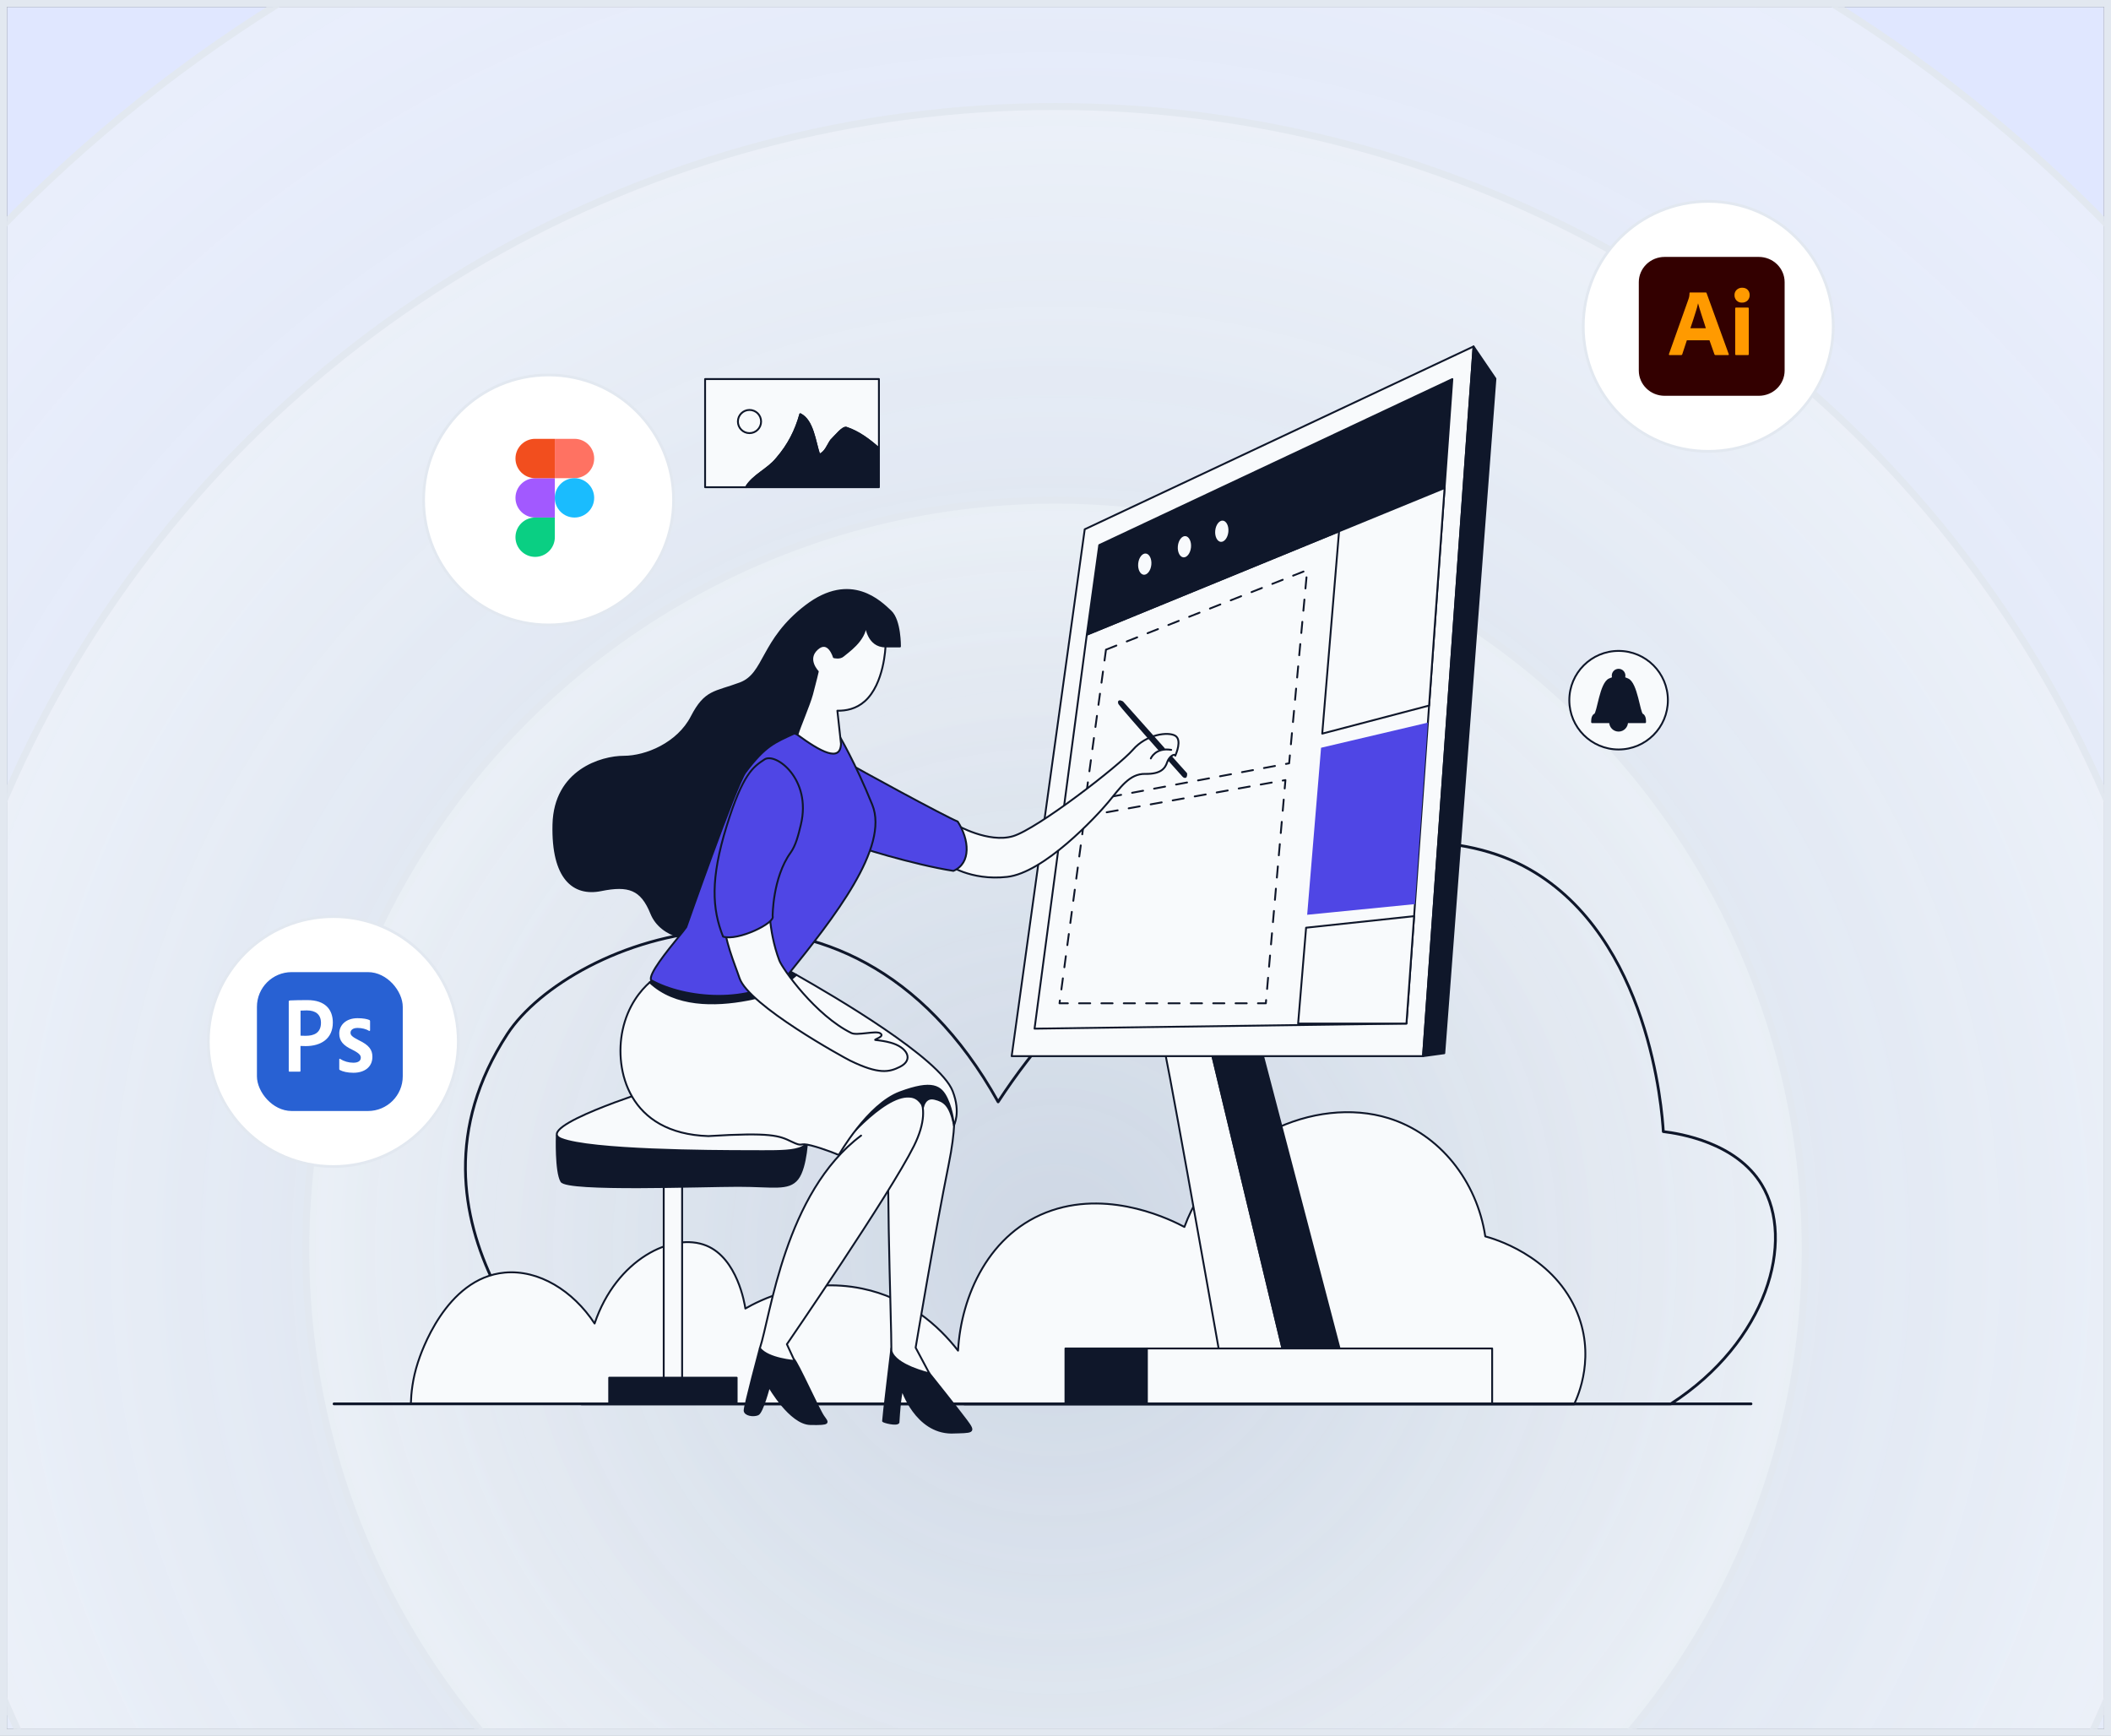 <svg width="304" height="250" viewBox="0 0 304 250" fill="none" xmlns="http://www.w3.org/2000/svg">
<rect x="0" y="0" width="304" height="250" fill="#333333" stroke="none"/>
<g clip-path="url(#clip0_613_3981)">
<rect x="1" y="1" width="302" height="248" fill="#E0E7FF"/>
<circle cx="152" cy="180" r="211.5" fill="url(#paint0_radial_613_3981)" stroke="#E2E8F0"/>
<circle cx="152" cy="180" r="164.663" fill="url(#paint1_radial_613_3981)" stroke="#E2E8F0"/>
<circle cx="152" cy="180" r="107.965" fill="url(#paint2_radial_613_3981)" stroke="#E2E8F0"/>
<path d="M73.07 148.905C81.929 135.321 121.933 119.511 143.737 158.684C164.849 126.377 201.046 114.225 220.287 125.206C237.56 135.065 239.355 159.977 239.529 162.965C241.924 163.257 250.006 164.534 253.688 170.589C258.6 178.664 254.467 193.231 240.618 202.175C188.332 202.175 136.046 202.175 83.761 202.175C82.235 199.801 55.292 176.16 73.07 148.905Z" stroke="#0F172A" stroke-width="0.403" stroke-miterlimit="10" stroke-linecap="round" stroke-linejoin="round"/>
<path d="M226.871 188.449C223.329 180.693 214.981 178.349 213.892 178.061C212.688 170.085 207.336 163.31 199.958 161.032C189.368 157.764 175.238 163.958 170.564 176.699C168.895 175.809 160.205 171.371 151.477 174.315C142.381 177.382 138.388 186.732 137.966 194.513C135.099 190.827 130.649 186.916 124.159 185.574C115.864 183.858 109.216 187.369 107.338 188.449C107.238 187.775 106.19 181.225 101.73 179.392C96.868 177.393 88.752 181.331 85.628 190.606C82.509 185.862 77.574 182.829 72.689 183.273C64.142 184.051 60.566 195.03 60.18 196.213C59.405 198.593 59.209 200.688 59.169 202.108C85.725 202.108 112.28 202.108 138.835 202.108C138.849 202.153 138.864 202.198 138.877 202.242C168.145 202.242 197.413 202.242 226.68 202.242C227.225 201.106 229.931 195.147 226.871 188.449Z" fill="#F8FAFC" stroke="#0F172A" stroke-width="0.269" stroke-miterlimit="10" stroke-linecap="round" stroke-linejoin="round"/>
<path d="M98.232 169.671H95.581V199.707H98.232V169.671Z" fill="#F8FAFC" stroke="#0F172A" stroke-width="0.269" stroke-miterlimit="10" stroke-linecap="round" stroke-linejoin="round"/>
<path d="M80.183 163.54C80.183 163.54 80.006 168.743 80.84 170.134C81.675 171.524 101.266 170.783 106.303 170.783C111.34 170.783 113.543 171.432 114.852 169.763C116.161 168.094 116.28 163.54 116.28 163.54" fill="#0F172A"/>
<path d="M80.183 163.54C80.183 163.54 80.006 168.743 80.84 170.134C81.675 171.524 101.266 170.783 106.303 170.783C111.34 170.783 113.543 171.432 114.852 169.763C116.161 168.094 116.28 163.54 116.28 163.54" stroke="#0F172A" stroke-width="0.269" stroke-miterlimit="10" stroke-linecap="round" stroke-linejoin="round"/>
<path d="M93.722 156.971C93.722 156.971 76.669 162.348 80.84 164.016C85.012 165.685 102.533 165.778 107.91 165.778C113.287 165.778 117.365 166.056 116.021 162.997" fill="#F8FAFC"/>
<path d="M93.722 156.971C93.722 156.971 76.669 162.348 80.84 164.016C85.012 165.685 102.533 165.778 107.91 165.778C113.287 165.778 117.365 166.056 116.021 162.997" stroke="#0F172A" stroke-width="0.269" stroke-miterlimit="10" stroke-linecap="round" stroke-linejoin="round"/>
<path d="M48.108 202.175H252.157" stroke="#0F172A" stroke-width="0.403" stroke-miterlimit="10" stroke-linecap="round" stroke-linejoin="round"/>
<path d="M74.683 88.369C78.616 88.369 81.804 85.181 81.804 81.248C81.804 77.315 78.616 74.127 74.683 74.127C70.75 74.127 67.562 77.315 67.562 81.248C67.562 85.181 70.75 88.369 74.683 88.369Z" fill="#F8FAFC" stroke="#0F172A" stroke-width="0.269" stroke-miterlimit="10" stroke-linecap="round" stroke-linejoin="round"/>
<path d="M77.799 84.066C77.353 83.77 74.683 81.248 74.683 81.248V75.685" fill="#F8FAFC"/>
<path d="M77.799 84.066C77.353 83.77 74.683 81.248 74.683 81.248V75.685" stroke="#0F172A" stroke-width="0.269" stroke-miterlimit="10" stroke-linecap="round" stroke-linejoin="round"/>
<path d="M111.868 66.029C113.558 64.078 114.599 61.997 115.249 59.656C117.07 60.567 117.33 63.558 117.98 65.508C118.89 65.118 119.15 64.208 119.671 63.428C120.451 62.647 121.361 61.477 121.881 61.607C123.637 62.192 125.146 63.313 126.571 64.575V54.59H101.54V70.164H107.428C108.454 68.434 110.594 67.621 111.868 66.029Z" fill="#F8FAFC" stroke="#0F172A" stroke-width="0.269" stroke-miterlimit="10" stroke-linecap="round" stroke-linejoin="round"/>
<path d="M126.571 64.575C125.146 63.313 123.637 62.192 121.881 61.607C121.361 61.477 120.451 62.647 119.671 63.428C119.15 64.208 118.89 65.118 117.98 65.508C117.33 63.558 117.07 60.566 115.249 59.656C114.599 61.997 113.558 64.078 111.868 66.028C110.594 67.621 108.454 68.434 107.428 70.164H126.571V64.575Z" fill="#0F172A" stroke="#0F172A" stroke-width="0.269" stroke-miterlimit="10" stroke-linecap="round" stroke-linejoin="round"/>
<path d="M107.934 62.378C108.857 62.378 109.604 61.63 109.604 60.708C109.604 59.786 108.857 59.038 107.934 59.038C107.012 59.038 106.264 59.786 106.264 60.708C106.264 61.63 107.012 62.378 107.934 62.378Z" fill="#F8FAFC" stroke="#0F172A" stroke-width="0.269" stroke-miterlimit="10" stroke-linecap="round" stroke-linejoin="round"/>
<path d="M106.084 198.409H87.728V202.21H106.084V198.409Z" fill="#0F172A" stroke="#0F172A" stroke-width="0.269" stroke-miterlimit="10" stroke-linecap="round" stroke-linejoin="round"/>
<path d="M185.112 195.999H175.81C174.08 186.184 167.635 149.708 167.195 148.905L174.009 149.648C176.484 159.974 182.237 184.005 185.112 195.999Z" fill="#F8FAFC" stroke="#0F172A" stroke-width="0.269" stroke-miterlimit="10" stroke-linecap="round" stroke-linejoin="round"/>
<path d="M193.378 195.999H185.112C182.257 184.085 176.461 159.877 174.009 149.647L181.518 150.667L193.378 195.999Z" fill="#0F172A" stroke="#0F172A" stroke-width="0.269" stroke-miterlimit="10" stroke-linecap="round" stroke-linejoin="round"/>
<path d="M145.688 152.103H204.926L212.203 49.897L156.21 76.225L145.688 152.103Z" fill="#F8FAFC" stroke="#0F172A" stroke-width="0.269" stroke-miterlimit="10" stroke-linecap="round" stroke-linejoin="round"/>
<path d="M209.148 54.591L158.298 78.501L156.509 91.406L208.031 70.282L209.148 54.591Z" fill="#0F172A" stroke="#0F172A" stroke-width="0.269" stroke-miterlimit="10" stroke-linecap="round" stroke-linejoin="round"/>
<path d="M156.508 91.406L148.983 148.141L202.539 147.409L208.031 70.281L156.508 91.406Z" stroke="#0F172A" stroke-width="0.269" stroke-miterlimit="10" stroke-linecap="round" stroke-linejoin="round"/>
<path d="M208.031 70.281L192.835 76.512L190.412 105.653L205.8 101.611L208.031 70.281Z" fill="#F8FAFC" stroke="#0F172A" stroke-width="0.269" stroke-miterlimit="10" stroke-linecap="round" stroke-linejoin="round"/>
<path d="M188.088 133.603L186.94 147.409H202.539L203.641 131.942L188.088 133.603Z" fill="#F8FAFC" stroke="#0F172A" stroke-width="0.269" stroke-miterlimit="10" stroke-linecap="round" stroke-linejoin="round"/>
<path d="M205.625 104.067L190.243 107.687L188.243 131.741L203.764 130.204L205.625 104.067Z" fill="#4F46E5"/>
<path d="M212.203 49.897L215.355 54.532L207.989 151.681L204.926 152.103L212.203 49.897Z" fill="#0F172A" stroke="#0F172A" stroke-width="0.269" stroke-miterlimit="10" stroke-linecap="round" stroke-linejoin="round"/>
<path d="M165.934 81.351C166.026 80.434 165.617 79.642 165.021 79.583C164.425 79.523 163.868 80.218 163.776 81.135C163.684 82.052 164.093 82.844 164.689 82.904C165.285 82.963 165.842 82.268 165.934 81.351Z" fill="#F8FAFC" stroke="#0F172A" stroke-width="0.269" stroke-miterlimit="10" stroke-linecap="round" stroke-linejoin="round"/>
<path d="M171.645 78.846C171.736 77.929 171.327 77.137 170.732 77.078C170.136 77.018 169.578 77.713 169.487 78.63C169.395 79.548 169.804 80.339 170.4 80.399C170.996 80.458 171.553 79.763 171.645 78.846Z" fill="#F8FAFC" stroke="#0F172A" stroke-width="0.269" stroke-miterlimit="10" stroke-linecap="round" stroke-linejoin="round"/>
<path d="M177.027 76.615C177.119 75.698 176.71 74.906 176.114 74.846C175.518 74.787 174.961 75.482 174.869 76.399C174.777 77.316 175.186 78.108 175.782 78.167C176.378 78.227 176.935 77.532 177.027 76.615Z" fill="#F8FAFC" stroke="#0F172A" stroke-width="0.269" stroke-miterlimit="10" stroke-linecap="round" stroke-linejoin="round"/>
<path d="M159.27 93.561L188.242 82.102L185.645 109.927L156.286 115.44L159.27 93.561Z" stroke="#0F172A" stroke-width="0.269" stroke-miterlimit="10" stroke-linecap="round" stroke-linejoin="round" stroke-dasharray="1.61 1.61"/>
<path d="M156.201 117.554L185.112 112.342L182.291 144.491H152.578L156.201 117.554Z" stroke="#0F172A" stroke-width="0.269" stroke-miterlimit="10" stroke-linecap="round" stroke-linejoin="round" stroke-dasharray="1.61 1.61"/>
<path d="M165.162 194.197H153.434V202.108H165.162V194.197Z" fill="#0F172A" stroke="#0F172A" stroke-width="0.269" stroke-miterlimit="10" stroke-linecap="round" stroke-linejoin="round"/>
<path d="M214.882 194.197H165.162V202.108H214.882V194.197Z" fill="#F8FAFC" stroke="#0F172A" stroke-width="0.269" stroke-miterlimit="10" stroke-linecap="round" stroke-linejoin="round"/>
<path d="M128.367 194.175C128.367 194.175 127.131 204.527 127.162 204.651C127.193 204.775 129.109 205.3 129.387 204.867C129.603 201.19 129.912 200.139 129.912 200.139C129.912 200.139 131.89 206.258 136.989 206.32C140.11 206.227 140.512 206.381 139.152 204.558C137.792 202.735 133.837 197.791 133.837 197.791C133.837 197.791 131.025 195.319 130.963 195.226C130.901 195.133 128.367 194.175 128.367 194.175Z" fill="#0F172A" stroke="#0F172A" stroke-width="0.269" stroke-miterlimit="10" stroke-linecap="round" stroke-linejoin="round"/>
<path d="M109.95 194.175L109.425 194.175C109.425 194.175 107.2 202.488 107.231 203.137C107.261 203.786 108.497 203.971 109.146 203.693C109.795 203.415 110.753 199.707 110.753 199.707C110.753 199.707 113.782 205.022 116.686 205.084C119.591 205.145 119.251 204.929 118.571 203.971C117.892 203.013 114.841 196.166 114.327 195.773C113.813 195.38 109.95 194.175 109.95 194.175Z" fill="#0F172A" stroke="#0F172A" stroke-width="0.269" stroke-miterlimit="10" stroke-linecap="round" stroke-linejoin="round"/>
<path d="M136.371 156.815C136.371 156.815 138.596 157.928 136.618 167.693C134.64 177.458 131.859 194.083 131.859 194.083L133.837 197.791C133.837 197.791 128.924 196.667 128.367 194.577C128.398 190.467 127.317 163.088 128.367 161.234C129.418 159.38 132.199 154.467 132.199 154.467" fill="#F8FAFC"/>
<path d="M136.371 156.815C136.371 156.815 138.596 157.928 136.618 167.693C134.64 177.458 131.859 194.083 131.859 194.083L133.837 197.791C133.837 197.791 128.924 196.667 128.367 194.577C128.398 190.467 127.317 163.088 128.367 161.234C129.418 159.38 132.199 154.467 132.199 154.467" stroke="#0F172A" stroke-width="0.269" stroke-miterlimit="10" stroke-linecap="round" stroke-linejoin="round"/>
<path d="M124.003 163.54C113.026 171.76 110.97 189.51 109.425 194.176C110.63 195.721 114.431 195.999 114.431 195.999L113.318 193.589C113.318 193.589 128.213 171.896 131.612 165.036C135.011 158.175 130.808 156.321 130.808 156.321C130.808 156.321 121.662 158.299 120.24 164.788L120.494 166.209" fill="#F8FAFC"/>
<path d="M124.003 163.54C113.026 171.76 110.97 189.51 109.425 194.176C110.63 195.721 114.431 195.999 114.431 195.999L113.318 193.589C113.318 193.589 128.213 171.896 131.612 165.036C135.011 158.175 130.808 156.321 130.808 156.321C130.808 156.321 121.662 158.299 120.24 164.788L120.494 166.209" stroke="#0F172A" stroke-width="0.269" stroke-miterlimit="10" stroke-linecap="round" stroke-linejoin="round"/>
<path d="M120.66 165.585C120.66 165.585 127.082 157.598 130.98 157.934C132.421 157.977 132.939 159.419 132.939 159.419C132.939 159.419 133.185 157.906 134.59 158.247C135.996 158.588 136.746 159.169 137.329 161.754C137.434 159.802 135.74 155.649 135.485 155.521C135.229 155.393 127.907 155.233 127.907 155.233L120.916 163.764L120.66 165.585Z" fill="#0F172A" stroke="#0F172A" stroke-width="0.269" stroke-miterlimit="10" stroke-linecap="round" stroke-linejoin="round"/>
<path d="M137.73 118.806C137.73 118.806 142.366 121.475 145.888 120.419C149.411 119.363 161.154 110.278 163.132 107.991C165.109 105.704 168.261 105.353 169.25 105.961C170.239 106.569 169.358 108.578 169.25 108.833C169.142 108.462 168.354 108.949 168.076 109.783C167.798 110.617 167.218 111.498 164.924 111.452C162.629 111.405 161.332 113.445 159.593 115.531C157.855 117.617 150.338 125.697 145.023 126.285C139.708 126.872 136.433 124.461 136.433 124.461L137.73 118.806Z" fill="#F8FAFC" stroke="#0F172A" stroke-width="0.269" stroke-miterlimit="10" stroke-linecap="round" stroke-linejoin="round"/>
<path d="M121.847 109.722C123.289 110.612 136.077 117.571 137.916 118.312C139.584 120.908 139.893 124.307 137.298 125.42C131.674 124.554 122.604 121.773 122.813 121.588C123.021 121.402 121.847 109.722 121.847 109.722Z" fill="#4F46E5" stroke="#0F172A" stroke-width="0.269" stroke-miterlimit="10" stroke-linecap="round" stroke-linejoin="round"/>
<path d="M129.603 93.097H127.517C124.921 93.097 124.69 89.991 124.69 89.991C124.535 92.324 121.939 93.963 121.445 94.425C120.951 94.889 120.086 94.642 120.086 94.642C120.086 94.642 119.313 91.985 117.675 93.468C116.038 94.951 117.768 96.712 117.768 96.712C117.768 96.712 117.44 98.154 116.946 99.977C116.509 101.585 115.09 104.819 114.852 105.756C114.801 105.746 114.749 105.737 114.701 105.726C114.58 105.701 114.468 105.674 114.369 105.643C109.98 108.548 109.919 109.351 108.929 111.329C107.941 113.307 98.825 133.516 98.825 133.516C98.654 133.776 98.257 134.268 97.754 134.886C96.081 134.396 94.503 133.312 93.788 131.539C92.367 128.016 90.513 127.397 86.557 128.2C82.602 129.004 79.512 126.531 79.697 118.745C79.883 110.958 86.619 108.98 89.832 108.98C93.046 108.98 97.62 107.064 99.598 103.232C101.576 99.401 102.935 99.771 106.581 98.41C110.228 97.052 109.578 92.216 116.067 87.256C122.558 82.296 126.868 86.747 128.259 88.044C129.65 89.341 129.603 93.097 129.603 93.097Z" fill="#0F172A" stroke="#0F172A" stroke-width="0.269" stroke-miterlimit="10" stroke-linecap="round" stroke-linejoin="round"/>
<path d="M114.852 105.756C114.82 105.882 114.801 105.952 114.801 105.952C114.801 105.952 104.481 133.516 102.256 134.69C101.151 135.273 99.405 135.368 97.755 134.886C98.257 134.268 98.654 133.775 98.825 133.516C98.825 133.516 107.942 113.306 108.93 111.328C109.919 109.35 109.981 108.548 114.37 105.643C114.507 105.685 114.67 105.722 114.852 105.756Z" fill="#F8FAFC" stroke="#0F172A" stroke-width="0.269" stroke-miterlimit="10" stroke-linecap="round" stroke-linejoin="round"/>
<path d="M107.645 143.982C110.4 143.51 112.693 142.161 114.688 140.397C113.487 139.718 112.762 139.325 112.762 139.325L94.777 140.561C94.777 140.561 94.271 140.847 93.569 141.468C97.224 144.919 102.868 144.886 107.645 143.982Z" fill="#0F172A" stroke="#0F172A" stroke-width="0.269" stroke-miterlimit="10" stroke-linecap="round" stroke-linejoin="round"/>
<path d="M137.189 157.133C135.348 152.397 120.131 143.47 114.688 140.396C112.693 142.161 110.4 143.509 107.645 143.982C102.868 144.885 97.225 144.919 93.569 141.468C92.305 142.586 90.402 144.795 89.647 148.41C88.473 154.034 90.451 163.243 102.008 163.614C111.093 163.057 112.206 163.552 113.998 164.417C115.79 165.282 114.925 164.479 116.841 164.973C118.757 165.468 120.796 166.333 120.796 166.333C120.796 166.333 124.937 159.04 129.603 157.31C134.269 155.579 135.506 156.402 136.371 158.247C137.236 160.091 137.36 162.068 137.36 162.068C137.36 162.068 138.403 160.257 137.189 157.133Z" fill="#F8FAFC" stroke="#0F172A" stroke-width="0.269" stroke-miterlimit="10" stroke-linecap="round" stroke-linejoin="round"/>
<path d="M113.472 140.376C108.152 144.738 98.615 143.875 93.773 141.164C93.31 140.345 96.1 136.93 97.755 134.886C98.257 134.268 98.654 133.775 98.825 133.516C98.825 133.516 106.009 113.007 107.338 111.239C110.237 107.381 111.555 106.95 114.369 105.643C114.507 105.685 114.67 105.722 114.852 105.756C116.481 106.052 119.648 105.987 120.588 105.961C120.761 105.956 120.859 105.952 120.859 105.952C120.859 105.952 123.145 109.783 125.617 115.902C128.089 122.02 120.1 132.172 113.472 140.376Z" fill="#4F46E5" stroke="#0F172A" stroke-width="0.269" stroke-miterlimit="10" stroke-linecap="round" stroke-linejoin="round"/>
<path d="M165.727 109.227C165.727 109.227 166.376 107.62 168.663 107.991Z" fill="#F8FAFC"/>
<path d="M165.727 109.227C165.727 109.227 166.376 107.62 168.663 107.991" stroke="#0F172A" stroke-width="0.269" stroke-miterlimit="10" stroke-linecap="round" stroke-linejoin="round"/>
<path d="M170.826 111.421C169.744 110.216 169.744 110.216 169.744 110.216L168.663 109.002L168.32 109.444C169.508 110.774 170.362 111.73 170.362 111.73C170.362 111.73 170.857 112.286 170.826 111.421Z" fill="#0F172A" stroke="#0F172A" stroke-width="0.269" stroke-miterlimit="10" stroke-linecap="round" stroke-linejoin="round"/>
<path d="M161.648 101.131C161.648 101.131 160.938 100.698 161.185 101.347C161.235 101.478 164.286 104.994 166.907 107.935L167.613 107.824L161.648 101.131Z" fill="#0F172A" stroke="#0F172A" stroke-width="0.269" stroke-miterlimit="10" stroke-linecap="round" stroke-linejoin="round"/>
<path d="M110.788 129.546C110.788 129.546 110.55 133.846 112.226 138.316C112.671 139.504 117.444 146.243 122.612 148.775C123.404 149.163 126.092 148.422 126.723 148.787C127.585 149.287 125.675 149.733 126.077 149.776C126.83 149.857 127.5 149.952 128.239 150.153C130.636 150.805 131.659 152.621 129.574 153.652C128.074 154.393 126.603 154.786 122.418 152.741C121.618 152.35 107.803 144.79 106.486 140.842C105.785 138.739 104.301 135.45 104.2 132.115C107.427 130.58 110.788 129.546 110.788 129.546Z" fill="#F8FAFC" stroke="#0F172A" stroke-width="0.269" stroke-miterlimit="10" stroke-linecap="round" stroke-linejoin="round"/>
<path d="M115.333 118.751C114.971 120.264 114.613 121.737 113.843 122.808C111.248 126.424 111.267 131.942 111.267 131.942C111.684 132.912 106.273 135.562 104.129 134.886C102.539 130.888 102.291 126.577 104.646 118.955C107.001 111.332 108.512 110.424 110.093 109.37C111.675 108.315 116.907 112.173 115.333 118.751Z" fill="#4F46E5" stroke="#0F172A" stroke-width="0.269" stroke-miterlimit="10" stroke-linecap="round" stroke-linejoin="round"/>
<path d="M127.517 93.097C127.517 93.097 127.353 98.497 124.526 101C123.287 102.096 121.833 102.379 120.588 102.352L121.109 107.118C121.026 109.808 118.213 108.304 114.701 105.726C114.75 105.737 114.801 105.747 114.852 105.756C115.09 104.819 116.51 101.585 116.947 99.977C117.44 98.154 117.768 96.713 117.768 96.713C117.768 96.713 116.038 94.951 117.675 93.468C119.313 91.985 120.086 94.642 120.086 94.642C120.086 94.642 120.951 94.889 121.445 94.425C121.939 93.963 124.535 92.324 124.69 89.991C124.69 89.991 124.921 93.097 127.517 93.097Z" fill="#F8FAFC" stroke="#0F172A" stroke-width="0.269" stroke-miterlimit="10" stroke-linecap="round" stroke-linejoin="round"/>
<path d="M233.09 107.936C237.01 107.936 240.187 104.758 240.187 100.839C240.187 96.919 237.01 93.741 233.09 93.741C229.17 93.741 225.993 96.919 225.993 100.839C225.993 104.758 229.17 107.936 233.09 107.936Z" fill="#F8FAFC" stroke="#0F172A" stroke-width="0.269" stroke-miterlimit="10" stroke-linecap="round" stroke-linejoin="round"/>
<path d="M236.902 104.005H229.278C229.278 104.005 229.207 103.123 229.666 102.911C230.125 102.699 230.477 98.359 231.784 97.829C231.988 97.746 232.16 97.676 232.305 97.618C232.265 97.519 232.242 97.412 232.242 97.3C232.242 96.832 232.621 96.452 233.089 96.452C233.558 96.452 233.937 96.832 233.937 97.3C233.937 97.412 233.914 97.519 233.875 97.618C234.019 97.676 234.192 97.746 234.395 97.829C235.702 98.359 236.055 102.699 236.513 102.911C236.972 103.123 236.902 104.005 236.902 104.005Z" fill="#0F172A" stroke="#0F172A" stroke-width="0.269" stroke-miterlimit="10" stroke-linecap="round" stroke-linejoin="round"/>
<path d="M234.31 104.005C234.31 104.679 233.763 105.225 233.09 105.225C232.416 105.225 231.869 104.679 231.869 104.005H234.31Z" fill="#0F172A" stroke="#0F172A" stroke-width="0.269" stroke-miterlimit="10" stroke-linecap="round" stroke-linejoin="round"/>
<path d="M48 168C57.941 168 66 159.941 66 150C66 140.059 57.941 132 48 132C38.059 132 30 140.059 30 150C30 159.941 38.059 168 48 168Z" fill="white" stroke="#E2E8F0" stroke-width="0.396"/>
<g clip-path="url(#clip1_613_3981)">
<path fill-rule="evenodd" clip-rule="evenodd" d="M37 140H58V160H37V140ZM51.49 148.037C50.736 148.037 50.478 148.411 50.478 148.72C50.478 149.056 50.65 149.29 51.662 149.804C53.16 150.514 53.628 151.196 53.628 152.196C53.628 153.691 52.463 154.495 50.888 154.495C50.058 154.495 49.342 154.327 48.932 154.094C48.865 154.066 48.855 154.019 48.855 153.944V152.57C48.855 152.477 48.904 152.449 48.97 152.495C49.541 152.855 50.208 153.047 50.888 153.047C51.643 153.047 51.958 152.738 51.958 152.318C51.958 151.982 51.738 151.682 50.774 151.196C49.418 150.561 48.855 149.916 48.855 148.841C48.855 147.635 49.82 146.635 51.49 146.635C52.311 146.635 52.883 146.757 53.198 146.897C53.275 146.944 53.294 147.019 53.294 147.084V148.364C53.294 148.439 53.246 148.486 53.151 148.458C52.731 148.196 52.11 148.037 51.49 148.037ZM43.281 149.149C43.5 149.168 43.672 149.168 44.054 149.168C45.171 149.168 46.221 148.785 46.221 147.299C46.221 146.112 45.467 145.514 44.197 145.514C43.815 145.514 43.453 145.533 43.281 145.542V149.149ZM41.582 144.187C41.582 144.122 41.715 144.075 41.792 144.075C42.403 144.047 43.31 144.028 44.255 144.028C46.898 144.028 47.93 145.449 47.93 147.262C47.93 149.635 46.173 150.654 44.016 150.654C43.653 150.654 43.529 150.635 43.272 150.635V154.224C43.272 154.299 43.243 154.337 43.157 154.337H41.697C41.62 154.337 41.582 154.309 41.582 154.224V144.187V144.187Z" fill="#2861D3"/>
</g>
<path d="M246 65C255.941 65 264 56.941 264 47C264 37.059 255.941 29 246 29C236.059 29 228 37.059 228 47C228 56.941 236.059 65 246 65Z" fill="white" stroke="#E2E8F0" stroke-width="0.396"/>
<g clip-path="url(#clip2_613_3981)">
<path d="M253.281 37H239.719C237.665 37 236 38.626 236 40.633V53.367C236 55.374 237.665 57 239.719 57H253.281C255.335 57 257 55.374 257 53.367V40.633C257 38.626 255.335 37 253.281 37Z" fill="#330000"/>
<path d="M246.176 49.003H242.922L242.26 51.012C242.251 51.049 242.229 51.081 242.199 51.104C242.168 51.127 242.129 51.138 242.091 51.136H240.443C240.349 51.136 240.316 51.085 240.344 50.984L243.162 43.056C243.189 42.974 243.217 42.88 243.246 42.776C243.283 42.592 243.302 42.405 243.302 42.218C243.301 42.207 243.301 42.196 243.304 42.185C243.307 42.174 243.312 42.164 243.319 42.155C243.326 42.146 243.334 42.139 243.344 42.133C243.354 42.127 243.365 42.123 243.376 42.122C243.385 42.121 243.393 42.121 243.401 42.122H245.641C245.707 42.122 245.744 42.145 245.754 42.191L248.951 50.998C248.98 51.089 248.951 51.135 248.867 51.135H247.036C247.004 51.139 246.973 51.131 246.947 51.113C246.921 51.095 246.902 51.069 246.895 51.039L246.176 49.003ZM243.429 47.268H245.655C245.599 47.084 245.533 46.878 245.458 46.648C245.382 46.419 245.303 46.174 245.218 45.912L244.965 45.128C244.88 44.867 244.803 44.614 244.732 44.371C244.662 44.127 244.598 43.906 244.54 43.705H244.526C244.447 44.077 244.348 44.444 244.23 44.806C244.099 45.219 243.965 45.641 243.829 46.072C243.693 46.503 243.559 46.901 243.429 47.268Z" fill="#FF9A00"/>
<path d="M250.853 43.581C250.709 43.587 250.566 43.563 250.432 43.511C250.299 43.458 250.178 43.379 250.078 43.278C249.978 43.173 249.901 43.05 249.85 42.915C249.799 42.78 249.776 42.637 249.782 42.494C249.778 42.352 249.803 42.211 249.858 42.08C249.913 41.949 249.995 41.83 250.099 41.732C250.203 41.635 250.325 41.559 250.459 41.508C250.593 41.457 250.736 41.432 250.88 41.436C251.218 41.436 251.483 41.535 251.675 41.732C251.871 41.939 251.974 42.213 251.963 42.494C251.969 42.638 251.945 42.781 251.893 42.916C251.841 43.051 251.761 43.174 251.66 43.278C251.554 43.38 251.427 43.46 251.289 43.512C251.15 43.564 251.001 43.588 250.853 43.581ZM249.881 50.998V44.42C249.881 44.338 249.918 44.296 249.994 44.296H251.726C251.801 44.296 251.838 44.336 251.838 44.42V50.998C251.838 51.089 251.801 51.135 251.726 51.135H250.008C249.923 51.136 249.881 51.09 249.881 50.998Z" fill="#FF9A00"/>
</g>
<path d="M79 90C88.941 90 97 81.941 97 72C97 62.059 88.941 54 79 54C69.059 54 61 62.059 61 72C61 81.941 69.059 90 79 90Z" fill="white" stroke="#E2E8F0" stroke-width="0.396"/>
<g clip-path="url(#clip3_613_3981)">
<g clip-path="url(#clip4_613_3981)">
<g clip-path="url(#clip5_613_3981)">
<path d="M77.066 80.2C78.63 80.2 79.9 78.931 79.9 77.366V74.532H77.066C75.501 74.532 74.231 75.802 74.231 77.366C74.231 78.931 75.501 80.2 77.066 80.2Z" fill="#0ACF83"/>
<path d="M74.231 71.699C74.231 70.135 75.501 68.865 77.066 68.865H79.9V74.533H77.066C75.501 74.533 74.231 73.264 74.231 71.699Z" fill="#A259FF"/>
<path d="M74.231 66.03C74.231 64.466 75.501 63.196 77.065 63.196H79.899V68.865H77.065C75.501 68.865 74.231 67.595 74.231 66.03Z" fill="#F24E1E"/>
<path d="M79.898 63.196H82.732C84.296 63.196 85.566 64.466 85.566 66.03C85.566 67.595 84.296 68.865 82.732 68.865H79.898V63.196Z" fill="#FF7262"/>
<path d="M85.566 71.699C85.566 73.264 84.296 74.533 82.732 74.533C81.168 74.533 79.898 73.264 79.898 71.699C79.898 70.135 81.168 68.865 82.732 68.865C84.296 68.865 85.566 70.135 85.566 71.699Z" fill="#1ABCFE"/>
</g>
</g>
</g>
</g>
<rect x="0.5" y="0.5" width="303" height="249" stroke="#E2E8F0"/>
<defs>
<radialGradient id="paint0_radial_613_3981" cx="0" cy="0" r="1" gradientUnits="userSpaceOnUse" gradientTransform="translate(152 180) rotate(90) scale(212)">
<stop stop-color="#CBD5E1" stop-opacity="0.51"/>
<stop offset="1" stop-color="#F1F5F9" stop-opacity="0.56"/>
</radialGradient>
<radialGradient id="paint1_radial_613_3981" cx="0" cy="0" r="1" gradientUnits="userSpaceOnUse" gradientTransform="translate(152 180) rotate(90) scale(165.163)">
<stop stop-color="#CBD5E1" stop-opacity="0.51"/>
<stop offset="1" stop-color="#F1F5F9" stop-opacity="0.56"/>
</radialGradient>
<radialGradient id="paint2_radial_613_3981" cx="0" cy="0" r="1" gradientUnits="userSpaceOnUse" gradientTransform="translate(152 180) rotate(90) scale(108.465)">
<stop stop-color="#CBD5E1" stop-opacity="0.51"/>
<stop offset="1" stop-color="#F1F5F9" stop-opacity="0.56"/>
</radialGradient>
<clipPath id="clip0_613_3981">
<rect x="1" y="1" width="302" height="248" fill="white"/>
</clipPath>
<clipPath id="clip1_613_3981">
<rect x="37" y="140" width="21" height="20" rx="5" fill="white"/>
</clipPath>
<clipPath id="clip2_613_3981">
<rect width="21" height="20" fill="white" transform="translate(236 37)"/>
</clipPath>
<clipPath id="clip3_613_3981">
<rect width="17.005" height="17.005" fill="white" transform="translate(71.395 63.196)"/>
</clipPath>
<clipPath id="clip4_613_3981">
<rect width="17.005" height="17.005" fill="white" transform="translate(71.395 63.196)"/>
</clipPath>
<clipPath id="clip5_613_3981">
<rect width="17.005" height="17.005" fill="white" transform="translate(71.395 63.196)"/>
</clipPath>
</defs>
</svg>
